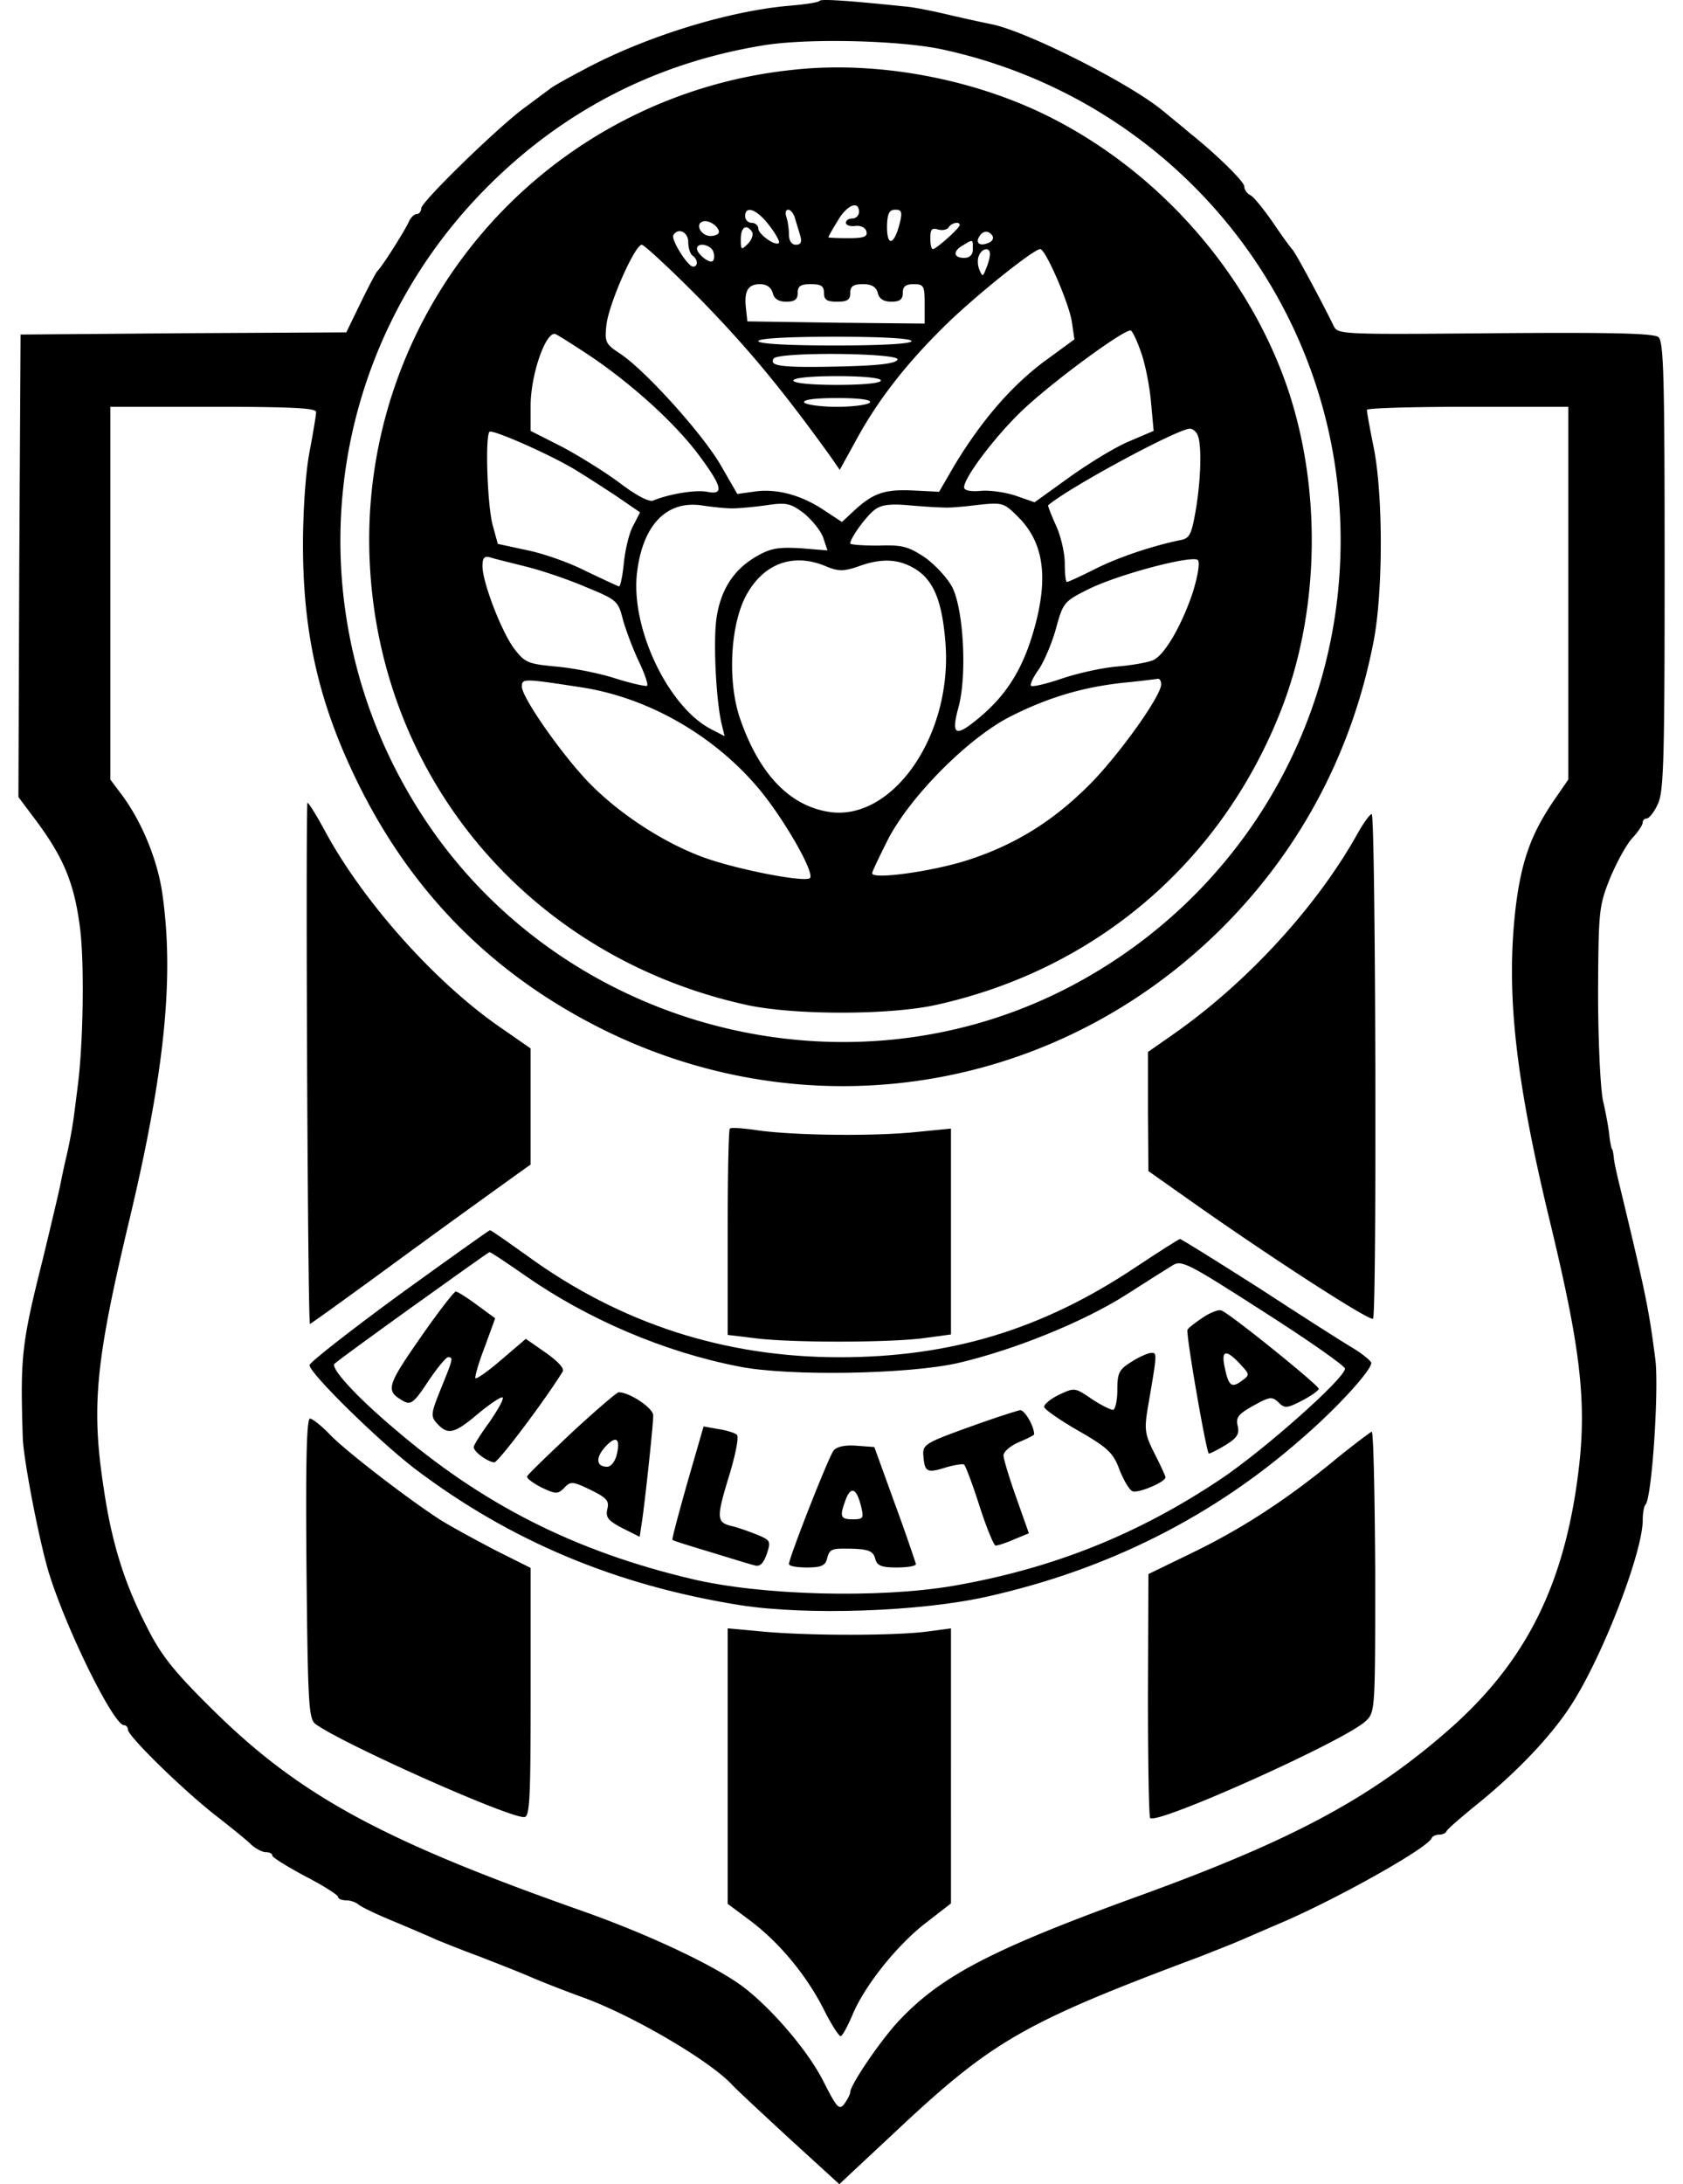 <svg xmlns="http://www.w3.org/2000/svg" width="74" height="96" fill="none"><path fill="#000" d="M36.038.035c-.058.077-.636.154-1.252.211-2.637.212-6.18 1.29-8.855 2.676-.847.443-1.656.886-1.771 1.001-.135.096-.597.443-1.04.77-1.136.809-4.6 4.178-4.6 4.466 0 .135-.097.25-.193.25-.116 0-.27.155-.347.328-.134.327-1.174 1.983-1.386 2.175-.058.058-.385.674-.731 1.386l-.636 1.31-7.16.038-7.162.058-.058 10.164L.81 35.033l.75 1c1.252 1.675 1.714 2.811 1.964 4.794.192 1.579.135 5.14-.116 6.988-.038.308-.115.924-.173 1.348a20.045 20.045 0 0 1-.308 1.636c-.115.481-.23 1.04-.27 1.251-.038.212-.384 1.675-.77 3.273-.943 3.754-1 4.293-.885 7.893.039 1 .77 4.774 1.194 6.064.808 2.522 2.81 6.545 3.253 6.545.096 0 .173.096.173.193 0 .288 2.407 2.637 3.831 3.754.693.539 1.405 1.116 1.598 1.309.192.173.481.327.635.327.154 0 .29.058.29.154 0 .077.654.481 1.443.905.79.404 1.444.827 1.444.904 0 .078.154.154.346.154.193 0 .424.078.54.174.096.096.73.404 1.424.693.693.288 1.598.674 2.021.866a60.2 60.2 0 0 0 1.925.75c.636.251 1.637.636 2.214.886.578.25 1.579.636 2.214.867 2.175.77 5.64 2.791 6.642 3.87.154.172 1.29 1.231 2.502 2.348L36.904 96l2.637-2.464c4.12-3.85 5.525-4.659 13.245-7.546.577-.231 1.328-.52 1.636-.655.327-.135 1.194-.52 1.925-.828 2.503-1.078 6.41-3.272 6.603-3.715.039-.096.193-.154.328-.154.134 0 .288-.058.327-.154.02-.077.712-.674 1.501-1.31 1.752-1.443 3.254-3.04 4.1-4.427 1.368-2.214 3.023-6.564 3.023-7.931 0-.308.058-.616.116-.674.288-.27.597-5.024.442-6.372-.288-2.233-.404-2.81-1.54-7.527-.134-.54-.27-1.136-.288-1.348-.02-.212-.058-.385-.077-.385-.02 0-.077-.25-.116-.539-.02-.308-.154-1.04-.289-1.617-.115-.616-.211-2.676-.211-4.774.019-3.542.038-3.754.52-4.967.288-.693.73-1.501.981-1.77.25-.27.462-.578.462-.694 0-.096.077-.173.174-.173.096 0 .327-.27.48-.616.27-.52.309-1.867.309-10.453 0-8.24-.039-9.895-.27-10.088-.192-.173-2.137-.212-7.18-.173-6.777.058-6.93.058-7.104-.327-.5-1.02-1.713-3.292-1.829-3.37-.057-.057-.442-.577-.828-1.154-.404-.578-.846-1.136-1-1.213-.154-.077-.27-.25-.27-.385 0-.212-1.232-1.425-2.445-2.387-.289-.25-.79-.655-1.116-.924-1.425-1.194-5.91-3.465-7.508-3.812a71.063 71.063 0 0 1-1.925-.423c-.732-.174-1.598-.347-1.925-.366C37-.004 36.114-.042 36.038.035zm5.39 2.136c10.241 2.214 17.518 11.185 17.518 21.58 0 8.375-4.678 15.96-12.166 19.752-9.992 5.044-22.505 1.52-28.434-8.008-5.467-8.76-4.197-19.963 3.061-27.26 3.35-3.368 7.43-5.467 12.128-6.237 1.944-.327 6.006-.23 7.893.173zm-27.529 15.94c0 .135-.135.924-.289 1.752-.173.886-.288 2.599-.288 4.081 0 4.081.77 7.258 2.618 10.877 2.33 4.543 5.737 7.95 10.28 10.28 9.24 4.736 20.232 2.984 27.567-4.37 3.446-3.465 5.698-7.758 6.622-12.61.404-2.175.404-6.333 0-8.412-.173-.847-.308-1.598-.308-1.694 0-.077 2.002-.135 4.428-.135h4.428v16.383l-.597.866c-1.059 1.54-1.483 2.753-1.733 4.89-.404 3.657 0 7.373 1.521 13.668 1.482 6.14 1.694 8.393 1.097 12.09-.731 4.427-2.425 7.546-5.64 10.337-3.408 2.965-6.853 4.793-13.476 7.2-6.43 2.329-8.701 3.503-10.55 5.448-.788.808-2.194 2.868-2.194 3.195 0 .077-.115.308-.25.5-.231.309-.327.213-.924-.962-.712-1.424-2.464-3.426-3.735-4.312-1.367-.943-4.12-2.214-6.834-3.176-8.913-3.138-12.532-5.121-16.382-8.952-1.637-1.617-2.195-2.33-2.81-3.561-.983-1.906-1.541-3.697-1.887-6.064-.559-3.62-.366-5.583 1.155-11.936 1.52-6.41 1.944-10.53 1.424-14.188-.212-1.52-.924-3.234-1.829-4.427l-.462-.616V17.88h4.524c3.485 0 4.524.057 4.524.23z"/><path fill="#000" d="M34.805 3.076a20.762 20.762 0 0 0-18.539 21.811c.52 9.51 7.162 17.23 16.595 19.29 2.079.443 6.198.443 8.258 0 7.027-1.54 12.552-6.238 15.19-12.918 1.712-4.331 1.828-9.74.288-14.245-1.733-5.025-5.621-9.452-10.453-11.878-3.37-1.694-7.643-2.483-11.34-2.06zm2.965 6.237a.296.296 0 0 1-.29.29c-.153 0-.288.076-.288.192 0 .096.193.173.423.134.25-.019.443.078.482.25.058.232-.135.29-.809.29-.481 0-.866-.02-.866-.039 0-.02.173-.346.404-.712.404-.713.944-.924.944-.405zm-3.947.597c.289.366.481.732.424.77-.154.154-.905-.385-.905-.635 0-.135-.135-.25-.289-.25a.296.296 0 0 1-.289-.289c0-.5.52-.308 1.06.404zm1.136-.308c.058.212.173.559.23.77.078.27.02.385-.192.385-.192 0-.308-.173-.308-.462 0-.25-.057-.597-.115-.77-.058-.173-.02-.308.077-.308.115 0 .25.173.308.385zm4.62.135c-.25 1.059-.597 1.155-.577.154.019-.5.096-.674.365-.674.27 0 .308.096.212.52zm-7.97.462c0 .096-.173.173-.366.173-.423 0-.692-.52-.346-.635.25-.096.712.212.712.462zm10.588-.308c0 .135-1.02 1.04-1.174 1.059-.077 0-.116-.212-.116-.481 0-.385.058-.462.328-.385.192.057.404.019.481-.097.115-.192.481-.27.481-.096zm-9.125.308c.058.116-.019.347-.192.52-.289.289-.308.27-.308-.212 0-.52.25-.693.5-.308zm-2.81.443c0 .27.096.539.192.597.231.153.25.48.02.48-.232 0-.982-1.193-.867-1.385.212-.347.655-.135.655.308zm13.379-.27c.058.116-.02.25-.192.308-.366.154-.578 0-.386-.288.154-.27.424-.27.578-.02zm-.866.578c0 .25-.135.385-.385.385-.482 0-.5-.308-.039-.559.443-.269.424-.269.424.174zm-11.936 2.252c2.04 2.098 3.523 3.87 5.699 6.892l.385.558.731-1.328c.924-1.694 2.137-3.273 3.812-4.928 1.251-1.252 3.965-3.446 4.273-3.446.231 0 1.252 2.348 1.386 3.176l.116.79-1.367 1c-1.424 1.078-2.695 2.542-3.889 4.505l-.693 1.194-1.174-.058c-1.251-.058-1.752.135-2.58.905l-.52.481-.73-.481c-1.021-.693-2.08-.982-3.042-.866l-.828.115-.732-1.27c-.808-1.387-3.292-4.14-4.408-4.89-.655-.424-.693-.52-.616-1.252.096-.924 1.251-3.542 1.56-3.542.095 0 1.289 1.098 2.617 2.445zm.52-2.156c.058.173.058.366-.02.424-.134.134-.692-.309-.692-.54 0-.288.577-.192.712.116zm12.166.135c0 .135-.076.423-.173.635-.134.347-.154.366-.288.039-.078-.174-.097-.463-.02-.617.135-.346.5-.384.482-.057zm-9.548 1.694c.058.27.27.385.597.385.366 0 .5-.096.5-.385 0-.308.135-.385.578-.385.443 0 .578.077.578.385s.134.385.577.385c.443 0 .578-.077.578-.385 0-.289.134-.385.558-.385.385 0 .577.115.654.385.058.27.27.385.597.385.366 0 .5-.096.5-.385 0-.289.135-.385.482-.385.443 0 .481.077.481.866v.866l-3.888-.038-3.908-.058-.058-.539c-.096-.79.077-1.097.616-1.097.289 0 .481.135.558.385zm16.21 2.656c.173.501.365 1.463.423 2.157l.115 1.25-1.04.444c-.577.23-1.751.943-2.617 1.559l-1.579 1.136-.828-.289c-.462-.154-1.155-.25-1.54-.212-.443.039-.731-.019-.731-.154 0-.423 1.27-2.117 2.445-3.272 1.27-1.252 4.678-3.754 4.89-3.62.076.039.288.482.461 1.002zm-24.064.231c1.886 1.31 3.657 2.946 4.659 4.313.981 1.328 1.058 1.694.308 1.54-.501-.096-1.675.096-2.368.385-.174.077-.732-.212-1.444-.751-.635-.481-1.79-1.194-2.541-1.598l-1.406-.712v-1.097c0-1.386.674-3.312 1.098-3.158.154.077.924.559 1.694 1.079zm13.957-.77c0 .116-1.252.193-3.37.193-2.117 0-3.368-.077-3.368-.193 0-.115 1.251-.192 3.369-.192 2.117 0 3.369.077 3.369.192zm-.616.809c-.058.173-.79.27-2.56.308-2.561.058-3.1-.02-2.888-.347.192-.308 5.544-.25 5.448.039zm-.732.924c0 .115-.77.192-1.925.192s-1.925-.077-1.925-.192c0-.116.77-.193 1.925-.193s1.925.078 1.925.193zm-.481.963c-.058.096-.712.192-1.444.192s-1.386-.096-1.444-.192c-.077-.116.443-.193 1.444-.193s1.52.077 1.444.193zm-13.014 2.926c.385.23 1.194.75 1.81 1.155l1.097.75-.308.597c-.173.308-.346 1.04-.404 1.617-.058.578-.154 1.04-.212 1.04-.038 0-.693-.308-1.463-.674-.75-.385-1.925-.79-2.618-.924l-1.251-.27-.231-.847c-.231-.885-.328-3.869-.135-4.08.135-.116 2.618.981 3.715 1.636zM52.67 19.15c.173.462.134 1.944-.097 3.291-.192 1.098-.27 1.233-.731 1.31-1.194.25-2.695.75-3.715 1.27-.617.308-1.156.558-1.213.558-.058 0-.097-.365-.097-.827 0-.443-.173-1.194-.385-1.656-.211-.462-.365-.866-.346-.886.885-.77 5.698-3.368 6.237-3.368.116 0 .289.134.347.308zm-20.483 3.195c.27 0 .943-.058 1.482-.134.905-.135 1.078-.097 1.675.346.346.289.731.75.847 1.059l.192.577-1.174-.096c-1-.058-1.328 0-1.963.366-1.02.597-1.579 1.501-1.752 2.772-.135 1.097 0 3.58.23 4.562l.136.559-.597-.308c-1.887-.982-3.542-4.447-3.254-6.873.25-2.098 1.29-3.176 2.83-2.964.482.076 1.078.134 1.348.134zm9.337-.038c.211.019.885-.039 1.482-.116 1.078-.115 1.136-.096 1.77.54 1.079 1.077 1.31 2.54.77 4.639-.5 1.925-1.231 3.138-2.54 4.216-1.001.827-1.194.731-.867-.482.386-1.386.231-4.254-.25-5.255-.192-.404-.75-1.001-1.193-1.328-.751-.5-1.001-.578-2.08-.54-.673 0-1.231-.038-1.231-.096 0-.23.693-1.193 1.078-1.482.27-.212.673-.27 1.52-.192.636.057 1.329.096 1.54.096zm-18.385 2.599c.693.173 1.887.577 2.637.904 1.329.54 1.406.616 1.598 1.367.116.443.424 1.27.693 1.848.27.559.443 1.06.385 1.117-.038.038-.674-.096-1.405-.327-.713-.231-1.906-.462-2.618-.52-1.213-.116-1.348-.173-1.81-.77-.558-.732-1.405-2.926-1.405-3.639 0-.365.077-.462.346-.385.174.058.886.231 1.579.405zm29.3 1.155c-.482 1.424-1.213 2.695-1.714 2.945-.192.096-.904.231-1.598.289-.693.058-1.79.308-2.464.539-.673.23-1.27.366-1.328.308-.058-.058.096-.385.347-.732.23-.346.577-1.155.75-1.79.308-1.136.366-1.194 1.406-1.713 1.309-.655 4.581-1.521 4.832-1.29.096.115 0 .693-.231 1.444zm-16.133-1.175c.559.231.77.231 1.406.02 1.04-.385 1.79-.347 2.522.096.847.52 1.212 1.482 1.347 3.388.25 4.081-2.445 7.816-5.236 7.277-1.675-.308-2.965-1.675-3.792-4.043-.559-1.578-.462-4.023.211-5.37.751-1.464 2.08-1.984 3.542-1.368zM25.623 30.22c2.926.462 5.814 2.137 7.758 4.466 1.117 1.348 2.445 3.677 2.233 3.908-.23.212-3.465-.424-4.87-.982-1.733-.674-3.58-1.906-4.851-3.215-1.174-1.212-2.946-3.734-2.946-4.216 0-.365.058-.365 2.676.039zm25.43-.135c0 .52-1.963 3.254-3.253 4.505-1.578 1.56-3.253 2.58-5.313 3.234-1.52.481-4.139.847-4.139.558 0-.077.327-.75.712-1.52 1.02-1.926 3.543-4.448 5.371-5.372 1.675-.847 3.196-1.29 4.967-1.482a42.52 42.52 0 0 0 1.52-.173c.078 0 .136.096.136.25zm-37.54 5.217c-.077 1.79.02 22.909.116 22.89.058-.02 1.906-1.348 4.081-2.946a836.226 836.226 0 0 1 4.813-3.484l.808-.578v-5.101l-1.386-.963c-2.849-1.983-5.968-5.486-7.642-8.567-.424-.789-.79-1.366-.79-1.25zm46.203 1.29c-1.771 3.196-4.813 6.526-8.028 8.797l-1.212.847v2.619l.019 2.618 1.963 1.386c3.581 2.522 7.797 5.236 7.913 5.101.173-.173.115-22.177-.058-22.177-.077 0-.347.366-.597.809zM32.091 49.605c-.057.058-.096 2.118-.096 4.582v4.486l1.117.134c1.482.212 5.794.212 7.411.02l1.29-.174v-9.048l-1.771.174c-2.021.173-5.371.115-6.853-.116-.559-.077-1.04-.115-1.098-.057z"/><path fill="#000" d="M17.538 56.92c-2.157 1.58-3.928 2.965-3.928 3.081 0 .366 3.1 3.388 4.64 4.562 4.197 3.177 8.855 5.121 14.284 5.987 2.945.462 7.97.29 10.915-.385 5.236-1.174 9.895-3.503 13.822-6.968 1.54-1.329 3.023-2.965 3.023-3.292 0-.077-.366-.385-.809-.655-.462-.27-2.33-1.463-4.158-2.656-1.848-1.175-3.388-2.137-3.446-2.137-.038 0-.924.558-1.964 1.251-4.1 2.734-8.123 3.947-13.013 3.947-5.044 0-9.626-1.483-13.707-4.447-.866-.616-1.598-1.136-1.655-1.136-.039 0-1.848 1.29-4.005 2.849zm5.563-.846c2.734 1.906 6.102 3.35 9.375 3.985 2.175.443 7.489.346 9.664-.154 2.464-.578 5.467-1.79 7.354-2.984.866-.558 1.79-1.136 2.04-1.29.405-.27.636-.154 4.024 2.021 1.964 1.252 3.58 2.387 3.58 2.503 0 .423-3.58 3.6-5.486 4.87-3.658 2.445-7.412 3.928-11.743 4.678-3.273.559-8.47.424-11.512-.308-5.12-1.212-9.202-3.272-13.129-6.66-1.617-1.367-2.753-2.618-2.56-2.792.173-.192 6.757-4.909 6.814-4.909.058 0 .751.462 1.579 1.04z"/><path fill="#000" d="M18.461 58.827c-1.482 2.137-1.52 2.31-.693 2.772.308.154.462.019 1.06-.886.384-.577.788-1.059.865-1.059.25 0 .231.058-.308 1.386-.442 1.098-.462 1.213-.154 1.54.462.501.751.443 1.81-.461.52-.424 1.001-.751 1.059-.694.057.078-.212.54-.578 1.079-.385.52-.693 1.02-.693 1.097 0 .212.616.654.905.674.173 0 2.233-2.734 3.003-3.985.096-.135-.192-.443-.731-.828l-.886-.616-1.059.905c-.577.5-1.097.866-1.155.828-.038-.058.135-.674.405-1.367l.462-1.27-.79-.578c-.442-.328-.866-.597-.943-.597-.077 0-.79.924-1.579 2.06zm34.383-.886c-.347.231-.636.462-.636.52-.019.5.847 5.429.944 5.429.057 0 .404-.174.75-.385.5-.308.597-.482.52-.828-.096-.366.02-.52.674-.886.732-.404.828-.423 1.117-.154.269.27.365.27 1.039-.077.404-.212.732-.443.732-.52-.02-.173-4.005-3.388-4.293-3.445-.135-.039-.52.115-.847.346zm1.674 2.002c.443.482.443.482.077.751-.442.327-.577.231-.75-.616-.154-.732.057-.79.673-.135zm-4.754-.096c-.559.346-.636.481-.636 1.251 0 .482-.096.867-.192.867-.115 0-.539-.212-.943-.482-.732-.5-.751-.5-1.444-.173-.385.192-.674.443-.635.54.038.115.731.596 1.54 1.058 1.27.731 1.501.962 1.77 1.694.193.481.444.905.578.943.25.096 1.444-.404 1.444-.616 0-.038-.212-.52-.481-1.04-.424-.846-.462-1.039-.289-2.06.404-2.348.404-2.367.154-2.367-.135 0-.539.173-.866.385zm-24.622 3.118c-1.04.982-1.925 1.83-1.964 1.925-.038.078.25.29.616.482.655.308.732.308 1.02.019.27-.289.366-.289 1.156.096.712.347.827.482.731.847-.077.366.039.5.655.828l.77.385.096-.635c.135-.886.5-4.274.5-4.697 0-.328-1.039-1.02-1.52-1.02-.077 0-1.001.789-2.06 1.77zm1.963 1.02c-.077.27-.25.482-.404.482-.5 0-.52-.404-.077-.886.481-.52.674-.346.481.405zm15.478-1.25c-1.926.693-2.022.77-1.983 1.251.057.712.154.77.962.52.385-.116.751-.174.828-.135.058.038.366.847.674 1.81.308.962.635 1.751.712 1.751.096 0 .462-.115.809-.27l.654-.269-.558-1.578c-.308-.867-.558-1.694-.558-1.848 0-.154.308-.424.673-.578.366-.154.674-.308.674-.346 0-.366-.423-1.078-.616-1.06-.135.02-1.155.347-2.271.752zM30.224 65.16c-.385 1.367-.693 2.503-.654 2.522.019.038.789.27 1.674.539.886.27 1.752.539 1.926.578.23.076.385-.058.539-.482.192-.577.173-.616-.424-.866-.346-.135-.866-.327-1.155-.385-.635-.173-.635-.366-.038-2.31.25-.847.404-1.598.308-1.694-.078-.077-.443-.193-.809-.25l-.655-.116-.712 2.464zm6.43-1.405c-.212.25-1.964 4.716-1.964 4.986 0 .096.347.154.79.154.616 0 .808-.077.885-.385.096-.385.193-.443.732-.443 1.059 0 1.29.077 1.386.443.077.308.27.385.943.385.462 0 .847-.058.847-.154a82.71 82.71 0 0 0-.924-2.638l-.905-2.502-.789-.058c-.481-.038-.866.038-1.001.212zm1.213 2.483c.115.481.096.54-.366.54-.558 0-.597-.116-.308-.886.231-.597.481-.462.674.346zm-24.391 2.695c.058 5.91.096 6.603.385 6.834 1.097.828 8.412 4.1 9.183 4.1.25 0 .288-.73.288-5.486v-5.467l-1.54-.77c-.847-.443-1.906-1.02-2.348-1.29-1.348-.847-4.255-3.08-4.948-3.811-.366-.385-.77-.693-.866-.693-.154 0-.193 2.06-.154 6.583zm45.181-4.735c-2.137 1.752-4.1 3.022-6.295 4.08l-1.867.906-.02 5.313c0 2.926.04 5.352.097 5.41.308.307 8.547-3.389 9.471-4.255.424-.404.424-.443.424-6.565-.02-3.388-.077-6.16-.154-6.16-.058.02-.809.578-1.656 1.27zM31.995 77.615v6.064l1.059.79c1.251.962 2.425 2.368 3.196 3.908.308.616.635 1.116.712 1.116.077 0 .289-.404.5-.885.52-1.29 1.964-3.1 3.234-4.082l1.117-.866V71.571l-1.001.134c-1.386.193-5.12.193-7.123.02l-1.694-.154v6.044z"/></svg>